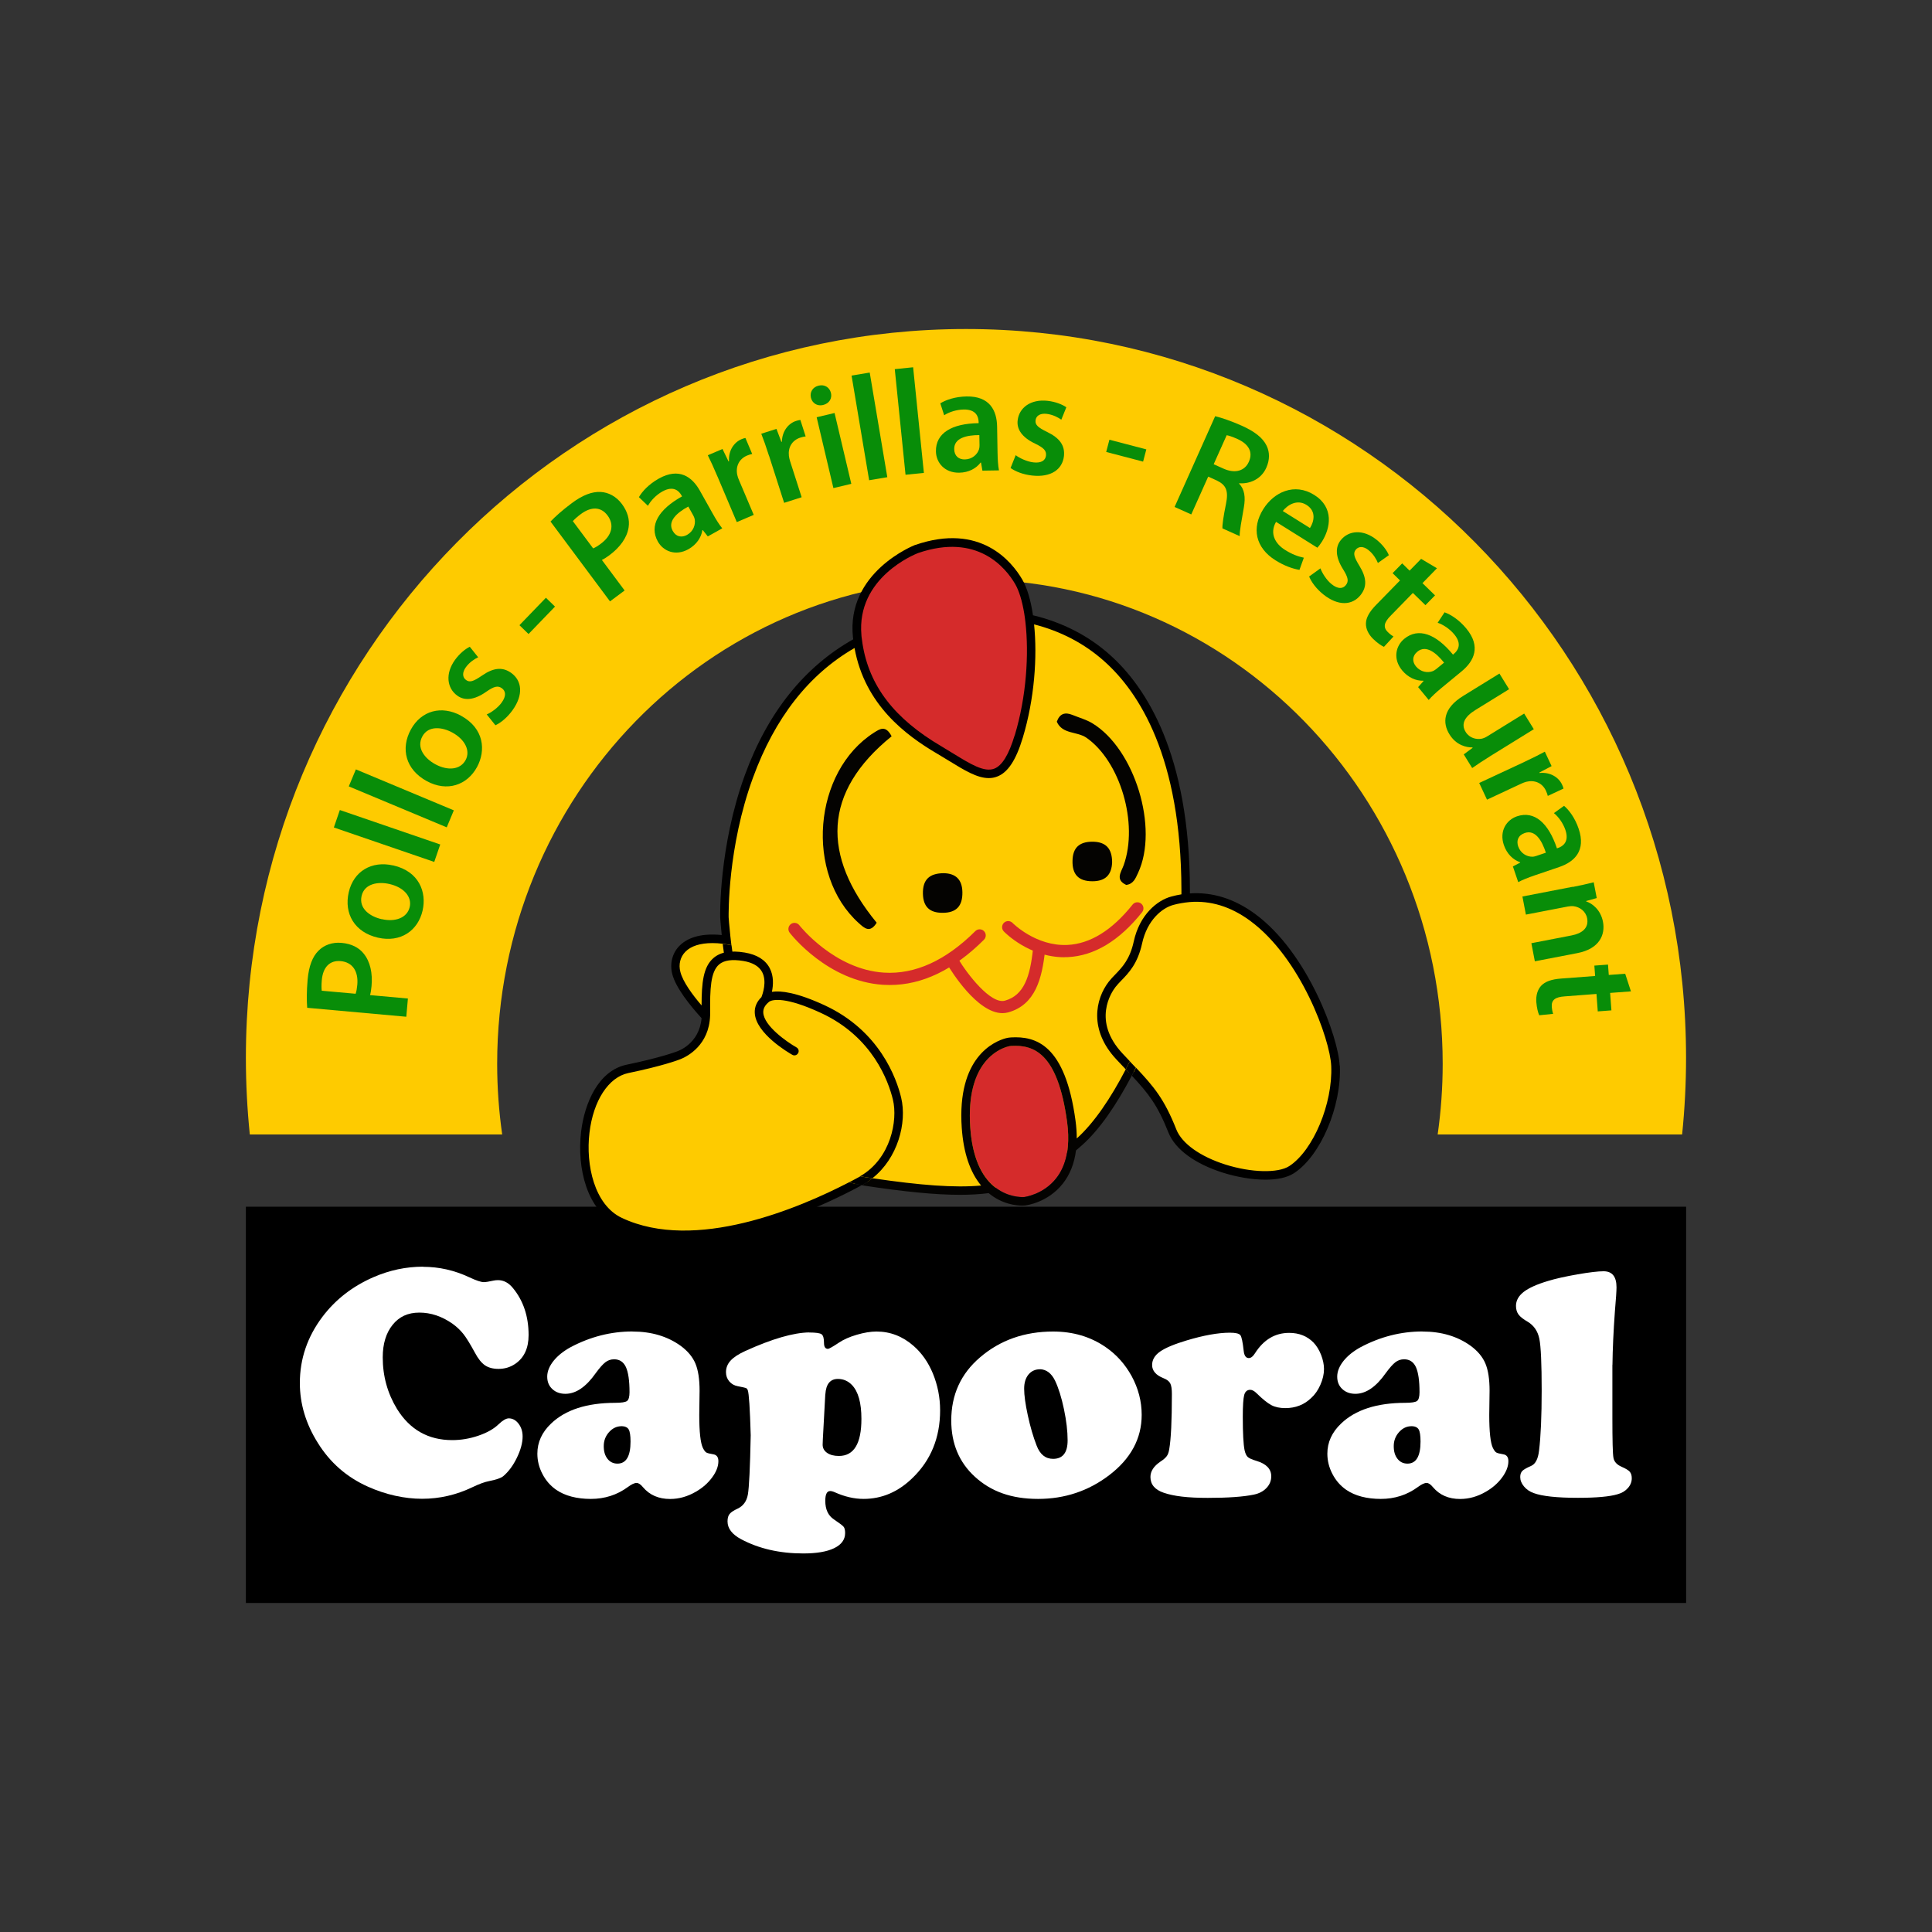 <?xml version="1.0" encoding="UTF-8"?><svg id="a" xmlns="http://www.w3.org/2000/svg" viewBox="0 0 300 300"><rect x="0" y="0" width="300" height="300" fill="#333333" stroke="none"/><path d="M150,51.09c-61.76,0-111.82,50.67-111.82,113.17,0,4.02,.21,7.99,.61,11.9h39.19c-.51-3.58-.78-7.24-.78-10.97,0-41.55,32.87-75.23,73.41-75.23s73.41,33.68,73.41,75.23c0,3.73-.27,7.39-.78,10.97h37.96c.4-3.91,.61-7.88,.61-11.9,0-62.5-50.06-113.17-111.82-113.17Z" style="fill:#fecb00;"/><path d="M111.59,159.89s-5.67-5.35-6.56-8.79c-.77-2.98,1.54-6.73,9.72-4.76l-3.15,13.55Z" style="fill:#fecb00;"/><path d="M112.48,142.45s-1.12-42.8,33.89-46.85c38.56-4.47,37.72,37.33,37.75,43.06,.04,7.68-7.71,30.87-16.57,38.7-8.59,7.6-13.68,9.04-33.31,6.08-19.63-2.96-21.76-41-21.76-41Z" style="fill:#fecb00;"/><path d="M113.58,146.77c.04,.33,.09,.68,.14,1.04l.23-.97c-.12-.03-.24-.05-.36-.07Z" style="fill:none;"/><path d="M115.53,145.85l-1.27,5.47c1.95,11.29,7.09,29.51,20.08,31.47,19.65,2.96,24.38,1.49,32.77-5.92,8.69-7.68,16.39-30.62,16.35-38.2v-.46c-.04-20.59-6.55-30.69-12.01-35.54-6.14-5.46-14.55-7.62-25-6.41-14.25,1.65-24.18,9.9-29.52,24.52-3.95,10.82-3.78,21.28-3.78,21.65,0,.13,.08,1.22,.27,2.97,.47,.08,.96,.18,1.48,.31l.64,.15Z" style="fill:none;"/><path d="M110.63,146.46c-1.87,0-3.32,.45-4.2,1.35-.8,.81-1.08,1.95-.77,3.13,.63,2.45,3.97,6.05,5.55,7.65l1.69-7.27c-.3-1.8-.53-3.42-.69-4.76-.56-.06-1.09-.1-1.58-.1Z" style="fill:none;"/><path d="M112.22,146.56c.16,1.35,.39,2.97,.69,4.76l.82-3.5c-.05-.36-.1-.71-.14-1.04-.47-.09-.93-.17-1.37-.22Z"/><path d="M113.72,147.82l-.82,3.5c.17,1.03,.37,2.12,.6,3.25l.76-3.24c-.22-1.27-.4-2.45-.54-3.51Z"/><path d="M136.13,143.28c-1.03,1.66-1.9,.86-2.77,.07-8.42-7.55-7.12-23.58,2.39-29.61,.91-.57,1.77-1.17,2.7,.59-10.72,8.68-10.86,18.55-2.32,28.95Z" style="fill:#040301;"/><path d="M174.86,137.4c-1.71-.81-.78-1.95-.38-3.04,2.34-6.56-.57-16.17-5.77-19.8-1.46-1.02-3.73-.51-4.61-2.49,.45-1.28,1.29-1.52,2.42-1.06,1.03,.42,2.13,.72,3.07,1.28,6.62,3.99,10.38,16.32,7.12,23.27-.38,.81-.71,1.72-1.84,1.85Z" style="fill:#040301;"/><path d="M146.54,135.59c1.82,.03,2.87,.94,2.9,2.96,.03,2.13-.93,3.2-3.1,3.19-1.99,0-2.98-.94-3.03-2.95-.05-2.15,.96-3.19,3.23-3.2Z" style="fill:#040301;"/><path d="M172.69,133.91c-.08,1.95-1.05,2.93-3.06,2.93-2.17,0-3.14-1.06-3.09-3.19,.04-2.01,1.05-2.93,3.03-2.95,2.18-.02,3.12,1.1,3.12,3.21Z" style="fill:#040301;"/><g><path d="M47.7,156.48c-.08-1.05-.1-2.47,.07-4.39,.19-2.08,.76-3.56,1.69-4.47,.85-.86,2.12-1.35,3.59-1.21,1.48,.13,2.65,.7,3.41,1.65,1.03,1.25,1.42,3.06,1.23,5.08-.05,.53-.12,1.01-.23,1.38l5.88,.53-.25,2.83-15.39-1.39Zm7.52-2.17c.13-.35,.2-.8,.26-1.38,.19-2.13-.75-3.52-2.58-3.69-1.72-.15-2.75,.96-2.93,2.94-.07,.78-.05,1.35-.01,1.66l5.26,.47Z" style="fill:#088d08;"/><path d="M61.06,134.38c4.05,.93,5.21,4.19,4.56,7.01-.71,3.11-3.41,5.02-6.94,4.21-3.61-.83-5.29-3.72-4.53-7.04,.75-3.28,3.57-4.94,6.91-4.17Zm-1.79,8.34c2.12,.49,3.96-.2,4.35-1.88,.37-1.6-.92-3.06-3.14-3.57-1.73-.4-3.88-.09-4.33,1.84-.45,1.96,1.27,3.2,3.11,3.62Z" style="fill:#088d08;"/><path d="M51.84,128.49l.93-2.71,15.59,5.35-.93,2.71-15.59-5.35Z" style="fill:#088d08;"/><path d="M54.16,122.11l1.1-2.64,15.21,6.36-1.1,2.64-15.21-6.36Z" style="fill:#088d08;"/><path d="M71.57,111.13c3.65,1.99,3.88,5.44,2.5,7.98-1.53,2.8-4.64,3.91-7.82,2.17-3.25-1.78-4.08-5.02-2.45-8,1.61-2.95,4.77-3.79,7.78-2.15Zm-3.98,7.54c1.91,1.04,3.87,.88,4.7-.63,.79-1.44-.06-3.2-2.05-4.29-1.56-.85-3.71-1.14-4.66,.6-.96,1.76,.36,3.42,2.01,4.32Z" style="fill:#088d08;"/><path d="M75.55,110.95c.69-.28,1.76-1.03,2.35-1.86,.74-1.02,.64-1.78,.03-2.22-.62-.45-1.21-.3-2.42,.54-1.91,1.35-3.42,1.4-4.5,.61-1.61-1.16-1.9-3.41-.36-5.55,.73-1.01,1.62-1.71,2.3-2.04l1.3,1.63c-.5,.23-1.34,.75-1.92,1.56-.59,.82-.52,1.58,.05,1.98,.58,.42,1.18,.18,2.44-.68,1.79-1.24,3.2-1.4,4.56-.43,1.67,1.2,1.94,3.38,.2,5.8-.8,1.11-1.79,1.93-2.65,2.33l-1.35-1.68Z" style="fill:#088d08;"/><path d="M84.77,92.82l1.41,1.37-4.11,4.26-1.41-1.37,4.11-4.26Z" style="fill:#088d08;"/><path d="M85.48,80.99c.73-.76,1.78-1.72,3.32-2.87,1.67-1.25,3.16-1.8,4.46-1.73,1.2,.06,2.42,.68,3.3,1.86,.89,1.19,1.24,2.45,1.05,3.64-.24,1.6-1.33,3.09-2.96,4.31-.43,.32-.83,.58-1.19,.75l3.53,4.74-2.27,1.69-9.23-12.39Zm6.63,4.16c.35-.14,.73-.38,1.2-.73,1.71-1.28,2.12-2.91,1.03-4.38-1.03-1.38-2.55-1.4-4.14-.22-.63,.47-1.04,.86-1.25,1.1l3.16,4.24Z" style="fill:#088d08;"/><path d="M109.91,83.3l-.79-1-.06,.03c-.16,1.11-.89,2.23-2.16,2.95-2,1.12-3.91,.31-4.75-1.19-1.39-2.49,.12-4.99,3.76-7.01l-.09-.16c-.36-.65-1.22-1.58-2.97-.6-.97,.54-1.8,1.42-2.24,2.22l-1.4-1.34c.49-.87,1.53-2.01,3.08-2.88,3.16-1.77,5.18-.28,6.39,1.88l1.99,3.55c.5,.9,1.03,1.74,1.48,2.29l-2.25,1.26Zm-3.04-4.64c-1.77,.96-3.25,2.28-2.41,3.78,.54,.96,1.43,1.06,2.22,.62,1-.56,1.35-1.6,1.19-2.46-.04-.2-.14-.41-.23-.58l-.76-1.36Z" style="fill:#088d08;"/><path d="M111.41,74c-.59-1.39-1.05-2.41-1.5-3.31l2.28-.97,.94,1.94,.07-.03c-.11-1.68,.79-2.94,1.91-3.42,.26-.11,.41-.16,.64-.2l1.05,2.48c-.24,.05-.49,.12-.8,.25-1.25,.53-1.79,1.7-1.52,2.99,.05,.25,.15,.54,.27,.82l2.29,5.4-2.63,1.12-2.99-7.06Z" style="fill:#088d08;"/><path d="M119.41,70.78c-.46-1.44-.83-2.49-1.2-3.43l2.36-.75,.76,2.01,.08-.02c.04-1.69,1.05-2.86,2.21-3.23,.27-.08,.42-.12,.66-.15l.82,2.56c-.25,.03-.49,.07-.82,.18-1.3,.42-1.93,1.53-1.78,2.84,.03,.26,.1,.55,.19,.84l1.79,5.58-2.72,.87-2.34-7.3Z" style="fill:#088d08;"/><path d="M129.03,61.02c.2,.83-.25,1.64-1.23,1.87-.92,.22-1.69-.31-1.88-1.14-.2-.85,.27-1.65,1.2-1.87,.94-.22,1.7,.28,1.91,1.14Zm.38,14.77l-2.6-11,2.78-.66,2.6,11-2.78,.66Z" style="fill:#088d08;"/><path d="M132.23,58.32l2.82-.47,2.73,16.25-2.82,.47-2.73-16.25Z" style="fill:#088d08;"/><path d="M138.94,57.32l2.85-.29,1.67,16.4-2.85,.29-1.67-16.4Z" style="fill:#088d08;"/><path d="M152.55,73.09l-.22-1.26h-.07c-.67,.9-1.84,1.55-3.31,1.57-2.29,.04-3.59-1.58-3.62-3.3-.05-2.85,2.47-4.34,6.63-4.39v-.19c-.02-.74-.33-1.97-2.33-1.93-1.11,.02-2.26,.39-3.02,.89l-.6-1.85c.85-.53,2.3-1.04,4.08-1.07,3.62-.06,4.7,2.21,4.74,4.69l.07,4.07c.02,1.03,.08,2.02,.22,2.72l-2.58,.04Zm-.47-5.53c-2.02,0-3.94,.46-3.91,2.18,.02,1.11,.75,1.62,1.65,1.6,1.14-.02,1.95-.77,2.21-1.6,.06-.2,.07-.42,.07-.62l-.03-1.56Z" style="fill:#088d08;"/><path d="M157.69,70.66c.58,.46,1.76,1.02,2.78,1.14,1.25,.14,1.87-.32,1.95-1.06,.08-.76-.34-1.2-1.66-1.84-2.12-1-2.9-2.29-2.74-3.62,.22-1.98,2.03-3.33,4.65-3.04,1.24,.14,2.29,.57,2.91,1l-.78,1.93c-.44-.32-1.31-.8-2.3-.91-1.01-.11-1.63,.32-1.7,1.02-.08,.71,.42,1.12,1.79,1.79,1.96,.95,2.79,2.1,2.62,3.75-.23,2.05-1.99,3.35-4.95,3.02-1.36-.15-2.56-.61-3.34-1.17l.8-2Z" style="fill:#088d08;"/><path d="M178,69.78l-.5,1.9-5.73-1.5,.5-1.9,5.73,1.5Z" style="fill:#088d08;"/><path d="M188.7,64.63c1.07,.26,2.58,.79,4.09,1.46,2.05,.92,3.29,1.89,3.89,3.12,.49,1.01,.5,2.19-.05,3.42-.82,1.84-2.64,2.53-4.2,2.41l-.03,.06c.86,.86,1.02,2.11,.75,3.66-.35,1.99-.69,3.8-.65,4.49l-2.68-1.2c-.04-.51,.15-1.84,.55-3.8,.42-2.05,.02-2.95-1.45-3.65l-1.31-.59-2.63,5.87-2.59-1.16,6.3-14.09Zm-.23,7.46l1.54,.69c1.77,.79,3.28,.35,3.91-1.07,.7-1.55-.07-2.77-1.76-3.54-.83-.37-1.38-.54-1.68-.59l-2.02,4.51Z" style="fill:#088d08;"/><path d="M198.14,81.04c-1.02,1.78-.15,3.38,1.4,4.35,1.11,.7,2.02,1.02,2.92,1.21l-.68,1.89c-1.04-.17-2.34-.62-3.73-1.49-3.11-1.95-3.73-5.01-1.89-7.94,1.65-2.64,4.83-4.14,7.91-2.21,3.11,1.95,2.53,5.14,1.21,7.24-.28,.45-.55,.79-.72,.96l-6.41-4.01Zm5.27,.95c.57-.88,1.09-2.57-.54-3.59-1.49-.93-2.96,.03-3.68,.95l4.22,2.64Z" style="fill:#088d08;"/><path d="M205.04,88.26c.25,.7,.93,1.81,1.73,2.45,.98,.79,1.75,.73,2.21,.15,.48-.6,.36-1.19-.42-2.45-1.25-1.98-1.21-3.49-.37-4.53,1.24-1.55,3.5-1.72,5.56-.07,.97,.78,1.63,1.7,1.91,2.4l-1.7,1.21c-.2-.51-.68-1.38-1.46-2-.79-.64-1.55-.6-1.98-.06-.45,.56-.24,1.17,.55,2.47,1.15,1.86,1.23,3.27,.2,4.57-1.29,1.61-3.47,1.76-5.8-.11-1.07-.86-1.83-1.89-2.19-2.77l1.75-1.26Z" style="fill:#088d08;"/><path d="M223.14,88.23l-2.26,2.32,1.95,1.9-1.49,1.52-1.95-1.9-3.48,3.57c-.97,.99-1.19,1.75-.41,2.51,.35,.34,.65,.56,.88,.69l-1.48,1.6c-.42-.18-1.05-.61-1.69-1.24-.75-.73-1.13-1.6-1.11-2.38,.01-.89,.54-1.83,1.58-2.89l3.71-3.8-1.15-1.13,1.49-1.52,1.15,1.13,1.79-1.83,2.48,1.47Z" style="fill:#088d08;"/><path d="M220.2,106.7l.85-.95-.04-.05c-1.12,.04-2.36-.48-3.29-1.61-1.46-1.77-1-3.79,.33-4.89,2.2-1.81,4.93-.77,7.57,2.45l.14-.12c.57-.47,1.34-1.48,.06-3.02-.7-.85-1.72-1.52-2.58-1.81l1.07-1.62c.94,.33,2.25,1.15,3.38,2.52,2.31,2.8,1.2,5.05-.71,6.63l-3.14,2.59c-.79,.65-1.53,1.33-1.99,1.87l-1.64-1.99Zm4.03-3.81c-1.26-1.57-2.82-2.79-4.14-1.7-.85,.7-.79,1.6-.22,2.29,.73,.88,1.82,1.05,2.63,.73,.19-.08,.38-.21,.53-.33l1.21-.99Z" style="fill:#088d08;"/><path d="M231.43,117.4c-1.14,.71-2.08,1.33-2.83,1.86l-1.31-2.12,1.38-1.02-.04-.06c-.92,.01-2.51-.32-3.57-2.05-1.08-1.75-1.02-4,2.13-5.94l5.64-3.48,1.5,2.43-5.23,3.23c-1.6,.99-2.31,2.12-1.51,3.41,.6,.97,1.67,1.19,2.45,1.05,.26-.05,.55-.16,.83-.33l5.8-3.58,1.5,2.43-6.73,4.16Z" style="fill:#088d08;"/><path d="M236.63,118.34c1.37-.64,2.37-1.14,3.25-1.62l1.05,2.24-1.9,1,.03,.07c1.68-.17,2.97,.68,3.49,1.79,.12,.25,.18,.41,.23,.63l-2.44,1.14c-.06-.24-.14-.48-.28-.79-.57-1.23-1.76-1.72-3.04-1.41-.25,.06-.53,.17-.81,.3l-5.31,2.48-1.21-2.59,6.95-3.24Z" style="fill:#088d08;"/><path d="M234.92,134.54l1.13-.59-.02-.07c-1.07-.36-2.04-1.28-2.51-2.66-.74-2.17,.4-3.9,2.03-4.46,2.7-.92,4.89,1.02,6.21,4.97l.18-.06c.7-.24,1.78-.92,1.13-2.81-.36-1.05-1.07-2.03-1.78-2.6l1.57-1.13c.77,.64,1.7,1.87,2.27,3.55,1.17,3.43-.66,5.15-3.01,5.95l-3.85,1.31c-.97,.33-1.9,.7-2.52,1.04l-.83-2.44Zm5.12-2.14c-.63-1.92-1.65-3.61-3.28-3.05-1.05,.36-1.31,1.21-1.02,2.07,.37,1.08,1.33,1.62,2.2,1.61,.21,0,.43-.06,.61-.12l1.48-.5Z" style="fill:#088d08;"/><path d="M244.19,137.73c1.28-.25,2.33-.49,3.28-.73l.47,2.45-1.64,.46v.06c.97,.32,2.26,1.32,2.61,3.17,.37,1.93-.48,4.19-3.99,4.86l-6.59,1.27-.54-2.81,6.26-1.21c1.59-.31,2.69-1.13,2.4-2.66-.22-1.12-1.15-1.74-2.07-1.87-.25-.04-.6-.02-.91,.04l-6.53,1.26-.54-2.81,7.8-1.51Z" style="fill:#088d08;"/><path d="M253.25,153.94l-3.23,.24,.2,2.71-2.12,.16-.2-2.71-4.97,.38c-1.38,.1-2.05,.52-1.97,1.61,.04,.49,.12,.85,.21,1.1l-2.16,.22c-.19-.42-.38-1.15-.45-2.05-.08-1.05,.21-1.95,.74-2.52,.6-.66,1.62-1.02,3.09-1.13l5.3-.4-.12-1.61,2.12-.16,.12,1.61,2.55-.19,.89,2.74Z" style="fill:#088d08;"/></g><rect x="38.18" y="187.38" width="223.64" height="61.53"/><g><path d="M65.7,196.71c2.47,0,4.86,.54,7.16,1.62,1.08,.51,1.84,.76,2.26,.76,.3,0,.8-.08,1.47-.23,.22-.05,.47-.08,.74-.08,.88,0,1.65,.41,2.31,1.22,1.62,1.96,2.44,4.4,2.44,7.31,0,2.05-.7,3.55-2.11,4.49-.76,.51-1.62,.76-2.56,.76-.86,0-1.57-.19-2.11-.56-.54-.37-1.07-1.03-1.57-1.98-.73-1.34-1.32-2.3-1.78-2.88s-1.02-1.11-1.68-1.59c-1.64-1.15-3.36-1.73-5.15-1.73s-3.13,.63-4.15,1.89c-1.02,1.26-1.54,2.95-1.54,5.06,0,2.91,.74,5.58,2.21,8,2,3.23,4.86,4.85,8.58,4.85,1.37,0,2.73-.23,4.07-.69,1.35-.46,2.39-1.05,3.14-1.78,.64-.61,1.17-.91,1.57-.91,.59,0,1.1,.28,1.52,.83,.42,.55,.63,1.21,.63,1.99,0,.98-.3,2.08-.89,3.3s-1.3,2.17-2.13,2.87c-.36,.29-1.09,.54-2.21,.76-.64,.12-1.5,.43-2.56,.94-2.5,1.2-5.11,1.8-7.82,1.8s-5.64-.63-8.45-1.9c-3.27-1.47-5.85-3.73-7.74-6.78-1.86-2.96-2.79-6.06-2.79-9.29,0-3.76,1.17-7.18,3.5-10.28,2.03-2.69,4.68-4.75,7.95-6.17,2.49-1.08,5.05-1.62,7.69-1.62Z" style="fill:#fff;"/><path d="M98.22,206.76c2.94,0,5.44,.75,7.49,2.23,1.08,.8,1.84,1.71,2.27,2.73,.43,1.02,.65,2.43,.65,4.23l-.05,3.78c0,2.62,.19,4.32,.56,5.1,.19,.37,.36,.61,.53,.71,.17,.1,.52,.19,1.07,.28,.54,.08,.81,.44,.81,1.07,0,.81-.33,1.66-.98,2.54-.65,.88-1.49,1.62-2.53,2.21-1.27,.74-2.6,1.12-3.99,1.12-1.78,0-3.18-.61-4.21-1.83-.36-.44-.69-.66-.99-.66-.34,0-.79,.21-1.35,.63-1.69,1.24-3.61,1.85-5.76,1.85s-4.01-.47-5.38-1.42c-.9-.63-1.61-1.44-2.13-2.45-.53-1.01-.79-2.06-.79-3.16,0-1.76,.71-3.32,2.13-4.67,2.22-2.13,5.53-3.21,9.95-3.22,.98,0,1.6-.1,1.85-.29,.25-.19,.38-.65,.38-1.36,0-1.79-.19-3.09-.56-3.9-.37-.8-.98-1.21-1.83-1.21-.51,0-.96,.15-1.36,.46s-.89,.86-1.49,1.68c-1.51,2.15-3.08,3.22-4.72,3.22-.83,0-1.51-.25-2.03-.74-.53-.49-.79-1.13-.79-1.93s.33-1.62,.98-2.44c.65-.81,1.54-1.52,2.65-2.13,3.06-1.62,6.26-2.44,9.6-2.44Zm-1.7,14.7c-.74,0-1.39,.3-1.94,.91-.55,.61-.83,1.34-.83,2.18s.19,1.47,.58,1.97c.39,.5,.91,.75,1.55,.75,1.35,0,2.03-1.14,2.03-3.43,0-.93-.1-1.56-.29-1.88-.19-.32-.56-.49-1.1-.51Z" style="fill:#fff;"/><path d="M125.64,206.91c1.03,0,1.68,.09,1.93,.27s.38,.62,.38,1.33c0,.63,.2,.94,.61,.94,.17,0,.74-.32,1.7-.96,.73-.49,1.65-.9,2.78-1.23,1.13-.33,2.14-.5,3.06-.5,2.15,0,4.07,.75,5.76,2.23,1.29,1.13,2.28,2.56,3,4.29,.74,1.81,1.12,3.72,1.12,5.71,0,4.26-1.44,7.78-4.32,10.54-2.22,2.15-4.74,3.22-7.57,3.22-1.44,0-2.92-.34-4.44-1.02-.3-.14-.55-.2-.74-.2-.51,0-.76,.51-.76,1.52,0,1.34,.45,2.3,1.35,2.89,.83,.56,1.32,.93,1.49,1.13,.16,.19,.24,.52,.24,.98,0,1.02-.57,1.8-1.7,2.35-1.13,.55-2.73,.82-4.8,.82-3.67,0-6.89-.74-9.65-2.21-1.4-.75-2.11-1.67-2.11-2.77,0-.51,.11-.89,.32-1.15,.21-.26,.62-.54,1.23-.82,.88-.41,1.42-1.14,1.61-2.21s.34-4.13,.44-9.19c-.12-4.16-.27-6.5-.46-7.01-.07-.17-.17-.28-.29-.33-.13-.05-.55-.14-1.26-.28-.54-.1-.98-.35-1.32-.75-.34-.4-.51-.88-.51-1.43,0-.68,.24-1.27,.71-1.79,.47-.52,1.24-1.02,2.31-1.51,4.15-1.88,7.44-2.83,9.88-2.87Zm2.51,9.6l-.38,6.98c-.02,.29-.03,.57-.03,.84,0,.52,.23,.95,.69,1.27,.46,.32,1.07,.48,1.83,.48,2.34,0,3.5-1.92,3.5-5.76,0-2.49-.49-4.24-1.47-5.26-.61-.63-1.34-.94-2.18-.94-1.2,0-1.85,.8-1.95,2.39Z" style="fill:#fff;"/><path d="M163.52,206.76c3.1,0,5.81,.8,8.15,2.41,1.68,1.15,3.02,2.65,4.04,4.49,1.05,1.93,1.57,3.94,1.57,6.04,0,3.67-1.68,6.8-5.05,9.37-3.22,2.45-6.9,3.68-11.04,3.68s-7.32-1.15-9.82-3.45c-2.44-2.23-3.66-5.15-3.66-8.73,0-3.99,1.49-7.26,4.47-9.8,3.11-2.67,6.9-4.01,11.35-4.01Zm-2.03,5.86c-.75,0-1.34,.28-1.79,.82-.45,.55-.67,1.28-.67,2.2,0,1.02,.19,2.4,.57,4.15,.38,1.75,.83,3.3,1.36,4.66,.52,1.39,1.38,2.08,2.56,2.08,1.51,0,2.26-.96,2.26-2.87,0-1.42-.19-3.04-.57-4.85-.38-1.81-.84-3.28-1.38-4.42-.56-1.15-1.34-1.74-2.34-1.78Z" style="fill:#fff;"/><path d="M190.96,206.94c.9,0,1.44,.13,1.64,.38s.37,1.07,.52,2.44c.08,.75,.35,1.12,.79,1.12,.34,0,.66-.25,.96-.74,1.35-2.12,3.12-3.17,5.31-3.17,1.54,0,2.8,.5,3.78,1.5,.47,.49,.86,1.12,1.17,1.89,.3,.77,.46,1.51,.46,2.22,0,.8-.19,1.61-.56,2.45s-.85,1.53-1.45,2.07c-1.08,1.03-2.41,1.55-3.99,1.55-.86,0-1.59-.15-2.17-.46-.58-.3-1.35-.92-2.3-1.85-.36-.36-.69-.53-.99-.53-.47,0-.78,.27-.93,.8-.14,.53-.22,1.65-.22,3.36,0,2.56,.09,4.3,.28,5.23,.12,.51,.28,.86,.5,1.05,.21,.19,.66,.39,1.36,.6,1.52,.46,2.28,1.25,2.28,2.39,0,.69-.25,1.3-.74,1.81-.49,.52-1.14,.86-1.95,1.03-1.62,.34-4.01,.51-7.16,.51s-5.27-.26-6.83-.79c-1.39-.47-2.08-1.29-2.08-2.46,0-.88,.51-1.67,1.52-2.36,.49-.32,.83-.61,1.02-.88,.19-.26,.31-.62,.38-1.08,.27-1.54,.41-4.39,.41-8.56,0-.76-.08-1.31-.25-1.64s-.51-.6-1.02-.8c-1.2-.47-1.8-1.16-1.8-2.06,0-.81,.41-1.51,1.24-2.09,.83-.58,2.22-1.16,4.16-1.74,2.61-.78,4.82-1.18,6.65-1.19Z" style="fill:#fff;"/><path d="M220.89,206.76c2.95,0,5.44,.75,7.49,2.23,1.08,.8,1.84,1.71,2.27,2.73,.43,1.02,.65,2.43,.65,4.23l-.05,3.78c0,2.62,.19,4.32,.56,5.1,.19,.37,.36,.61,.53,.71,.17,.1,.52,.19,1.07,.28,.54,.08,.81,.44,.81,1.07,0,.81-.33,1.66-.98,2.54-.65,.88-1.49,1.62-2.53,2.21-1.27,.74-2.6,1.12-3.99,1.12-1.78,0-3.18-.61-4.21-1.83-.36-.44-.69-.66-.99-.66-.34,0-.79,.21-1.35,.63-1.69,1.24-3.61,1.85-5.76,1.85s-4.01-.47-5.38-1.42c-.9-.63-1.61-1.44-2.13-2.45-.53-1.01-.79-2.06-.79-3.16,0-1.76,.71-3.32,2.13-4.67,2.22-2.13,5.53-3.21,9.95-3.22,.98,0,1.6-.1,1.85-.29,.25-.19,.38-.65,.38-1.36,0-1.79-.19-3.09-.56-3.9-.37-.8-.98-1.21-1.83-1.21-.51,0-.96,.15-1.36,.46s-.89,.86-1.49,1.68c-1.51,2.15-3.08,3.22-4.72,3.22-.83,0-1.51-.25-2.03-.74-.53-.49-.79-1.13-.79-1.93s.33-1.62,.98-2.44c.65-.81,1.54-1.52,2.65-2.13,3.06-1.62,6.26-2.44,9.6-2.44Zm-1.7,14.7c-.75,0-1.39,.3-1.94,.91-.55,.61-.83,1.34-.83,2.18s.19,1.47,.58,1.97c.39,.5,.91,.75,1.55,.75,1.35,0,2.03-1.14,2.03-3.43,0-.93-.1-1.56-.29-1.88-.19-.32-.56-.49-1.1-.51Z" style="fill:#fff;"/><path d="M250.37,211.94v8.15c0,3.6,.05,5.7,.17,6.3,.11,.59,.53,1.05,1.26,1.37,.63,.27,1.04,.52,1.26,.76,.21,.24,.32,.58,.32,1.02,0,.56-.2,1.07-.6,1.52-.4,.46-.93,.78-1.59,.96-1.22,.37-3.27,.56-6.17,.56-3.27,0-5.56-.25-6.88-.74-.61-.22-1.11-.56-1.5-1.03-.39-.47-.58-.95-.58-1.46,0-.41,.11-.72,.32-.94,.21-.22,.67-.48,1.38-.79,.66-.29,1.07-1.07,1.22-2.36,.27-2.2,.41-5.33,.41-9.39s-.12-6.79-.36-7.97c-.24-1.18-.83-2.06-1.78-2.64-.71-.41-1.2-.79-1.46-1.15-.26-.36-.39-.81-.39-1.33,0-.83,.4-1.55,1.19-2.17,.8-.62,2.06-1.19,3.81-1.71,1.17-.36,2.68-.69,4.54-1.02,1.86-.32,3.22-.48,4.06-.48,1.34,0,2.01,.83,2.01,2.49,0,.54-.08,1.79-.25,3.73-.22,3.03-.35,5.81-.38,8.33Z" style="fill:#fff;"/></g><path d="M105.26,163.92s4.42-1.33,4.37-6.62c-.05-5.71,.08-9.69,5.93-8.71,5.85,.97,3.24,6.67,3.24,6.67,0,0,1.24-2.12,8.97,1.45,7.73,3.57,10.61,10.05,11.54,13.9s-.65,10.05-5.61,12.75-24.15,12.6-37.4,6.37c-8.21-3.86-6.9-22.08,1.16-23.75,5.44-1.12,7.8-2.05,7.8-2.05Z" style="fill:#fecb00;"/><path d="M182.03,139.88c-2.03,.55-4.5,2.64-5.34,6.5-.84,3.86-2.83,4.97-3.99,6.47-1.72,2.22-3.12,6.66,1.13,11.2,4.25,4.54,5.99,5.99,8.21,11.58,2.22,5.6,14.74,8.48,18.54,5.99,3.79-2.49,7.08-9.79,6.8-16.13-.27-6.11-9.6-29.89-25.33-25.61Z" style="fill:#fecb00;"/><g><path d="M138.16,152.95c-.35,0-.69-.01-1.04-.03-8.6-.56-14.26-7.78-14.5-8.09-.32-.41-.24-1.01,.17-1.33,.41-.32,1.01-.24,1.33,.17h0c.05,.07,5.41,6.87,13.14,7.36,4.81,.3,9.58-1.86,14.19-6.45,.37-.37,.97-.37,1.34,0,.37,.37,.37,.97,0,1.34-4.68,4.67-9.59,7.03-14.61,7.03Z" style="fill:#d52b2b;"/><path d="M165.27,148.64c-5.47,0-9.24-3.84-9.4-4.01-.36-.38-.35-.97,.02-1.34,.38-.36,.97-.35,1.34,.02,.05,.06,3.64,3.65,8.52,3.42,3.54-.17,6.94-2.28,10.12-6.27,.33-.41,.92-.47,1.33-.15,.41,.33,.47,.92,.15,1.33-3.54,4.44-7.42,6.78-11.53,6.98-.18,0-.37,.01-.55,.01Z" style="fill:#d52b2b;"/><path d="M155.66,157.32c-3.95,0-8.04-6.68-8.52-7.5-.27-.45-.12-1.03,.33-1.29,.45-.27,1.03-.12,1.3,.33,1.42,2.39,5.08,7.14,7.28,6.52,2.98-.83,3.9-3.79,4.35-7.98,.06-.52,.52-.9,1.04-.84,.52,.06,.89,.52,.84,1.04-.47,4.29-1.48,8.42-5.72,9.6-.3,.08-.6,.12-.9,.12Z" style="fill:#d52b2b;"/></g><path d="M142.31,85.27s-10.25,3.89-9.2,13.68c.96,8.88,6.79,14.03,12.71,17.51,5.92,3.48,9.59,7.08,12.36-2.06,2.77-9.14,2.38-19.94,0-24.03-2.38-4.09-7.4-8.02-15.88-5.09Z" style="fill:#d52b2b;"/><path d="M135.49,182.96c-.38-.06-.76-.11-1.15-.17-.25-.04-.51-.09-.75-.14-.07,.04-.13,.08-.2,.12-.46,.25-.97,.52-1.52,.81,.64,.2,1.29,.35,1.96,.46,.07-.04,.13-.07,.2-.11,.53-.29,1.02-.61,1.47-.97Z"/><path d="M175.58,164.95l-.14-.15c-.21,.42-.42,.84-.64,1.25,.33,.35,.64,.68,.93,.99,.22-.41,.43-.83,.64-1.25-.26-.27-.52-.55-.8-.84Z"/><path d="M152.35,184.09c-1.73-2.08-2.74-5.08-3.01-8.96-.76-11.01,5.07-13.44,6.87-13.92,.25-.07,.51-.11,.77-.12h0c3.83-.22,8.43,1.06,10.03,12.95,.13,.96,.19,1.88,.19,2.75,2.7-2.42,5.3-6.31,7.61-10.74l-.18-.19c-.4-.42-.83-.88-1.28-1.36-4.24-4.53-3.28-9.33-1.17-12.06,.3-.39,.64-.74,1.01-1.12,1.06-1.1,2.27-2.34,2.86-5.09,.92-4.25,3.71-6.42,5.81-7,.54-.15,1.07-.26,1.6-.35,0-.08,0-.15,0-.22v-.46c-.04-20.59-6.55-30.69-12.01-35.54-3.07-2.73-6.7-4.63-10.87-5.7,.51,5.03,.07,11.57-1.76,17.62-1.05,3.47-2.31,5.39-3.97,6.01-.43,.16-.87,.24-1.31,.24-1.81,0-3.79-1.22-6.17-2.68-.6-.37-1.22-.75-1.87-1.13-4.8-2.82-11.2-7.53-12.8-16.39-7.08,4.08-12.36,10.81-15.77,20.14-3.95,10.82-3.78,21.28-3.78,21.65,0,.13,.08,1.22,.27,2.97,.05,.42,.1,.89,.16,1.38-.47-.09-.93-.17-1.37-.22-.56-.06-1.09-.1-1.58-.1-1.87,0-3.32,.45-4.2,1.35-.8,.81-1.08,1.95-.77,3.13,.4,1.54,1.87,3.54,3.29,5.2,0-3.53,.25-5.99,1.86-7.37,1.08-.93,2.67-1.2,4.85-.84,1.88,.31,3.18,1.12,3.86,2.4,.66,1.24,.57,2.66,.35,3.7,1.38-.22,3.84,.07,8.17,2.08,8.57,3.96,11.18,11.35,11.9,14.35,.94,3.9-.54,9.44-4.46,12.51,7.49,1.09,12.73,1.5,16.86,1.13Z" style="fill:none;"/><path d="M182.64,175.38c.86,2.17,3.71,4.21,7.62,5.45,4.02,1.27,8.2,1.37,9.93,.23,3.72-2.44,6.76-9.71,6.5-15.55-.18-4.12-4.7-16.77-12.64-22.57-2.98-2.17-6.11-3.13-9.34-2.87-.44,.04-.89,.1-1.34,.18-.39,.07-.78,.16-1.18,.26-1.75,.48-4.07,2.33-4.87,6-.68,3.12-2.08,4.56-3.21,5.73-.34,.35-.65,.67-.91,1.01-.65,.84-3.65,5.28,1.09,10.34,.4,.43,.78,.83,1.13,1.2-.21,.42-.42,.84-.64,1.25,.33,.35,.64,.68,.93,.99,.22-.41,.43-.83,.64-1.25,2.83,3.01,4.4,4.9,6.26,9.59Z" style="fill:none;"/><path d="M135.49,182.96c-.38-.06-.76-.11-1.15-.17-.25-.04-.51-.09-.75-.14,4.76-2.74,5.85-8.68,5.08-11.89-.68-2.81-3.13-9.74-11.17-13.46-5.53-2.56-7.45-2.07-7.98-1.79-.68,.53-1.01,1.1-.98,1.73,.1,2.1,3.76,4.62,5.16,5.41,.32,.18,.43,.58,.25,.9-.12,.22-.35,.34-.58,.34-.11,0-.22-.03-.32-.09-.58-.33-5.67-3.3-5.83-6.5-.04-.91,.3-1.74,1.03-2.45,.2-.5,.89-2.46,.11-3.91-.48-.89-1.45-1.47-2.91-1.71-1.77-.3-3.01-.12-3.77,.54-1.34,1.15-1.42,3.84-1.39,7.52,0,.11,0,.22,0,.33-.01,.62-.09,1.19-.21,1.71-.87,3.85-4.21,5.09-4.59,5.22-.24,.09-2.63,.99-7.89,2.08-3.08,.64-5.46,4.28-6.05,9.29-.59,4.94,.74,11.19,5.04,13.21,11.36,5.34,27.48-1.51,35.28-5.54,.64,.2,1.29,.35,1.96,.46,.07-.04,.13-.07,.2-.11,.53-.29,1.02-.61,1.47-.97Z" style="fill:none;"/><path d="M159.02,95.26c-.32-1.93-.8-3.51-1.41-4.56-1.46-2.5-5.84-7.99-15.08-4.8-.51,.2-9.57,3.83-8.79,12.73,0,.09,.01,.17,.02,.26,.04,.37,.09,.73,.15,1.09,1.04,6.56,4.96,11.64,12.24,15.92,.66,.39,1.29,.77,1.89,1.15,2.66,1.64,4.76,2.93,6.32,2.33,1.23-.46,2.26-2.15,3.17-5.16,1.82-6.01,2.22-12.64,1.66-17.55-.05-.48-.12-.94-.19-1.39Z" style="fill:none;"/><path d="M165.7,174.21c-1.45-10.75-5.18-12-8.65-11.81-.17,0-.33,.04-.5,.08-1.56,.42-6.58,2.55-5.89,12.55,.28,4.04,1.39,7.02,3.31,8.86,.11,.11,.23,.21,.35,.31,.36,.3,.72,.55,1.08,.75,1.87,1.06,3.61,.92,3.63,.92,.02,0,3-.37,4.99-2.93,.66-.85,1.14-1.84,1.45-2.96,.17-.62,.29-1.29,.35-2,.1-1.15,.06-2.41-.12-3.77Z" style="fill:#d52b2b;"/><g><path d="M152.35,184.09c-1.73-2.08-2.74-5.08-3.01-8.96-.76-11.01,5.07-13.44,6.87-13.92,.25-.07,.51-.11,.77-.12h0c3.83-.22,8.43,1.06,10.03,12.95,.13,.96,.19,1.88,.19,2.75,2.7-2.42,5.3-6.31,7.61-10.74l-.18-.19c-.4-.42-.83-.88-1.28-1.36-4.24-4.53-3.28-9.33-1.17-12.06,.3-.39,.64-.74,1.01-1.12,1.06-1.1,2.27-2.34,2.86-5.09,.92-4.25,3.71-6.42,5.81-7,.54-.15,1.07-.26,1.6-.35,0-.08,0-.15,0-.22v-.46c-.04-20.59-6.55-30.69-12.01-35.54-3.07-2.73-6.7-4.63-10.87-5.7,.51,5.03,.07,11.57-1.76,17.62-1.05,3.47-2.31,5.39-3.97,6.01-.43,.16-.87,.24-1.31,.24-1.81,0-3.79-1.22-6.17-2.68-.6-.37-1.22-.75-1.87-1.13-4.8-2.82-11.2-7.53-12.8-16.39-7.08,4.08-12.36,10.81-15.77,20.14-3.95,10.82-3.78,21.28-3.78,21.65,0,.13,.08,1.22,.27,2.97,.05,.42,.1,.89,.16,1.38-.47-.09-.93-.17-1.37-.22-.56-.06-1.09-.1-1.58-.1-1.87,0-3.32,.45-4.2,1.35-.8,.81-1.08,1.95-.77,3.13,.4,1.54,1.87,3.54,3.29,5.2,0-3.53,.25-5.99,1.86-7.37,1.08-.93,2.67-1.2,4.85-.84,1.88,.31,3.18,1.12,3.86,2.4,.66,1.24,.57,2.66,.35,3.7,1.38-.22,3.84,.07,8.17,2.08,8.57,3.96,11.18,11.35,11.9,14.35,.94,3.9-.54,9.44-4.46,12.51,7.49,1.09,12.73,1.5,16.86,1.13Z" style="fill:none;"/><path d="M182.64,175.38c.86,2.17,3.71,4.21,7.62,5.45,4.02,1.27,8.2,1.37,9.93,.23,3.72-2.44,6.76-9.71,6.5-15.55-.18-4.12-4.7-16.77-12.64-22.57-2.98-2.17-6.11-3.13-9.34-2.87-.44,.04-.89,.1-1.34,.18-.39,.07-.78,.16-1.18,.26-1.75,.48-4.07,2.33-4.87,6-.68,3.12-2.08,4.56-3.21,5.73-.34,.35-.65,.67-.91,1.01-.65,.84-3.65,5.28,1.09,10.34,.4,.43,.78,.83,1.13,1.2-.21,.42-.42,.84-.64,1.25,.33,.35,.64,.68,.93,.99,.22-.41,.43-.83,.64-1.25,2.83,3.01,4.4,4.9,6.26,9.59Z" style="fill:none;"/><path d="M157.05,162.4c-.17,0-.33,.04-.5,.08-1.56,.42-6.58,2.55-5.89,12.55,.28,4.04,1.39,7.02,3.31,8.86,.11,.11,.23,.21,.35,.31,.36,.3,.72,.55,1.08,.75,1.87,1.06,3.61,.92,3.63,.92,.02,0,3-.37,4.99-2.93,.66-.85,1.14-1.84,1.45-2.96,.17-.62,.29-1.29,.35-2,.1-1.15,.06-2.41-.12-3.77-1.45-10.75-5.18-12-8.65-11.81Z" style="fill:none;"/><path d="M159.02,95.26c-.32-1.93-.8-3.51-1.41-4.56-1.46-2.5-5.84-7.99-15.08-4.8-.51,.2-9.57,3.83-8.79,12.73,0,.09,.01,.17,.02,.26,.04,.37,.09,.73,.15,1.09,1.04,6.56,4.96,11.64,12.24,15.92,.66,.39,1.29,.77,1.89,1.15,2.66,1.64,4.76,2.93,6.32,2.33,1.23-.46,2.26-2.15,3.17-5.16,1.82-6.01,2.22-12.64,1.66-17.55-.05-.48-.12-.94-.19-1.39Z" style="fill:none;"/><path d="M135.49,182.96c-.38-.06-.76-.11-1.15-.17-.25-.04-.51-.09-.75-.14,4.76-2.74,5.85-8.68,5.08-11.89-.68-2.81-3.13-9.74-11.17-13.46-5.53-2.56-7.45-2.07-7.98-1.79-.68,.53-1.01,1.1-.98,1.73,.1,2.1,3.76,4.62,5.16,5.41,.32,.18,.43,.58,.25,.9-.12,.22-.35,.34-.58,.34-.11,0-.22-.03-.32-.09-.58-.33-5.67-3.3-5.83-6.5-.04-.91,.3-1.74,1.03-2.45,.2-.5,.89-2.46,.11-3.91-.48-.89-1.45-1.47-2.91-1.71-1.77-.3-3.01-.12-3.77,.54-1.34,1.15-1.42,3.84-1.39,7.52,0,.11,0,.22,0,.33-.01,.62-.09,1.19-.21,1.71-.87,3.85-4.21,5.09-4.59,5.22-.24,.09-2.63,.99-7.89,2.08-3.08,.64-5.46,4.28-6.05,9.29-.59,4.94,.74,11.19,5.04,13.21,11.36,5.34,27.48-1.51,35.28-5.54,.64,.2,1.29,.35,1.96,.46,.07-.04,.13-.07,.2-.11,.53-.29,1.02-.61,1.47-.97Z" style="fill:none;"/><path d="M208.02,165.45c-.19-4.31-4.9-17.54-13.19-23.58-3.2-2.33-6.57-3.38-10.06-3.14,0-.02,0-.05,0-.08v-.46c-.04-21.08-6.79-31.5-12.45-36.53-3.35-2.98-7.34-5.02-11.92-6.12-.34-2.33-.91-4.26-1.65-5.53-1.62-2.79-6.5-8.9-16.66-5.38h-.02c-.11,.05-10.72,4.2-9.62,14.37,.01,.09,.02,.18,.04,.27-7.56,4.25-13.27,11.34-16.81,21.03-4.09,11.2-3.86,22.04-3.85,22.15v.02s.06,1.04,.24,2.72c-3.63-.36-5.56,.65-6.57,1.68-1.11,1.13-1.53,2.77-1.11,4.39,.56,2.15,2.8,4.92,4.55,6.84-.36,4.04-3.71,5.13-3.87,5.18l-.05,.02s-2.39,.92-7.69,2.02c-4.43,.91-6.57,5.99-7.1,10.43-.66,5.58,.87,12.25,5.79,14.56,3.14,1.48,6.62,2.08,10.17,2.08,10.69,0,22.13-5.38,27.62-8.35-.66-.11-1.32-.27-1.96-.46-7.79,4.04-23.92,10.89-35.28,5.54-4.3-2.02-5.63-8.27-5.04-13.21,.59-5.01,2.97-8.66,6.05-9.29,5.26-1.09,7.65-1.99,7.89-2.08,.38-.13,3.72-1.37,4.59-5.22,.12-.52,.19-1.09,.21-1.71,0-.11,0-.21,0-.33-.03-3.68,.05-6.37,1.39-7.52,.77-.66,2-.83,3.77-.54,1.45,.24,2.43,.82,2.91,1.71,.78,1.46,.09,3.42-.11,3.91-.73,.71-1.08,1.54-1.03,2.45,.15,3.2,5.25,6.17,5.83,6.5,.1,.06,.21,.09,.32,.09,.23,0,.45-.12,.58-.34,.18-.32,.07-.72-.25-.9-1.4-.79-5.06-3.31-5.16-5.41-.03-.64,.29-1.2,.98-1.73,.53-.28,2.45-.77,7.98,1.79,8.05,3.72,10.49,10.65,11.17,13.46,.78,3.21-.32,9.15-5.08,11.89,.25,.05,.5,.1,.75,.14,.39,.06,.77,.12,1.15,.17,3.92-3.08,5.4-8.61,4.46-12.51-.72-2.99-3.33-10.39-11.9-14.35-4.33-2-6.79-2.29-8.17-2.08,.22-1.04,.31-2.46-.35-3.7-.68-1.28-1.98-2.08-3.86-2.4-2.18-.36-3.77-.09-4.85,.84-1.61,1.38-1.85,3.84-1.86,7.37-1.43-1.67-2.9-3.67-3.29-5.2-.31-1.18-.02-2.32,.77-3.13,.88-.9,2.32-1.35,4.2-1.35,.5,0,1.03,.03,1.58,.1,.44,.05,.9,.13,1.37,.22-.06-.5-.12-.96-.16-1.38-.19-1.75-.26-2.84-.27-2.97,0-.37-.18-10.83,3.78-21.65,3.41-9.33,8.69-16.06,15.77-20.14,1.6,8.85,8,13.57,12.8,16.39,.65,.38,1.27,.77,1.87,1.13,2.38,1.46,4.36,2.68,6.17,2.68,.45,0,.88-.07,1.31-.24,1.66-.63,2.92-2.54,3.97-6.01,1.83-6.05,2.28-12.59,1.76-17.62,4.17,1.07,7.8,2.97,10.87,5.7,5.46,4.85,11.97,14.95,12.01,35.54v.46c0,.07,0,.15,0,.22-.53,.09-1.07,.2-1.6,.35-2.11,.57-4.89,2.75-5.81,7-.6,2.75-1.8,3.99-2.86,5.09-.36,.37-.7,.72-1.01,1.12-2.11,2.73-3.08,7.52,1.17,12.06,.45,.49,.88,.94,1.28,1.36l.18,.19c.21-.41,.43-.83,.64-1.25-.36-.38-.73-.78-1.13-1.2-4.74-5.06-1.74-9.5-1.09-10.34,.26-.33,.57-.66,.91-1.01,1.13-1.16,2.53-2.61,3.21-5.73,.8-3.67,3.12-5.53,4.87-6,.39-.11,.78-.19,1.18-.26,.45-.08,.89-.14,1.34-.18,3.23-.26,6.36,.69,9.34,2.87,7.94,5.8,12.46,18.45,12.64,22.57,.26,5.84-2.78,13.11-6.5,15.55-1.73,1.14-5.91,1.04-9.93-.23-3.91-1.24-6.76-3.27-7.62-5.45-1.86-4.7-3.43-6.58-6.26-9.59-.21,.42-.43,.84-.64,1.25,2.58,2.77,3.97,4.53,5.68,8.83,1.02,2.58,4.1,4.85,8.45,6.22,2.06,.65,4.46,1.09,6.6,1.09,1.76,0,3.36-.3,4.46-1.02,4.13-2.71,7.38-10.36,7.1-16.71Zm-50.47-51.25c-.91,3.01-1.95,4.7-3.17,5.16-1.56,.59-3.66-.7-6.32-2.33-.6-.37-1.24-.76-1.89-1.15-7.29-4.28-11.2-9.36-12.24-15.92-.06-.36-.11-.72-.15-1.09,0-.09-.02-.17-.02-.26-.78-8.9,8.28-12.53,8.79-12.73,9.23-3.18,13.62,2.3,15.08,4.8,.61,1.05,1.09,2.63,1.41,4.56,.07,.45,.14,.91,.19,1.39,.56,4.91,.16,11.54-1.66,17.55Z"/><path d="M167.2,176.79c0-.87-.06-1.79-.19-2.75-1.6-11.89-6.2-13.17-10.03-12.95h0c-.26,.01-.51,.06-.77,.12-1.8,.48-7.63,2.91-6.87,13.92,.27,3.88,1.28,6.88,3.01,8.96-4.13,.37-9.37-.03-16.86-1.13-.46,.36-.95,.69-1.47,.97-.06,.03-.13,.07-.2,.11,.11,.02,.22,.04,.33,.06,6.22,.94,11.01,1.43,14.91,1.43,1.63,0,3.1-.09,4.46-.26,2.09,1.74,4.33,1.94,5.23,1.94,.24,0,.38-.01,.41-.02,.14-.02,3.53-.41,5.89-3.42,1.1-1.4,1.77-3.12,2.03-5.13,.3-.26,.6-.52,.91-.79,2.75-2.43,5.4-6.34,7.75-10.82-.3-.32-.61-.65-.93-.99-2.3,4.43-4.91,8.32-7.61,10.74Zm-1.38,1.2c-.06,.71-.18,1.37-.35,2-.31,1.13-.79,2.12-1.45,2.96-2,2.57-4.97,2.93-4.99,2.93-.02,0-1.76,.15-3.63-.92-.36-.2-.72-.45-1.08-.75-.12-.1-.23-.21-.35-.31-1.92-1.84-3.03-4.81-3.31-8.86-.69-10,4.34-12.14,5.89-12.55,.17-.05,.33-.07,.5-.08,3.46-.19,7.2,1.06,8.65,11.81,.18,1.36,.22,2.62,.12,3.77Z" style="fill:#040301;"/></g></svg>